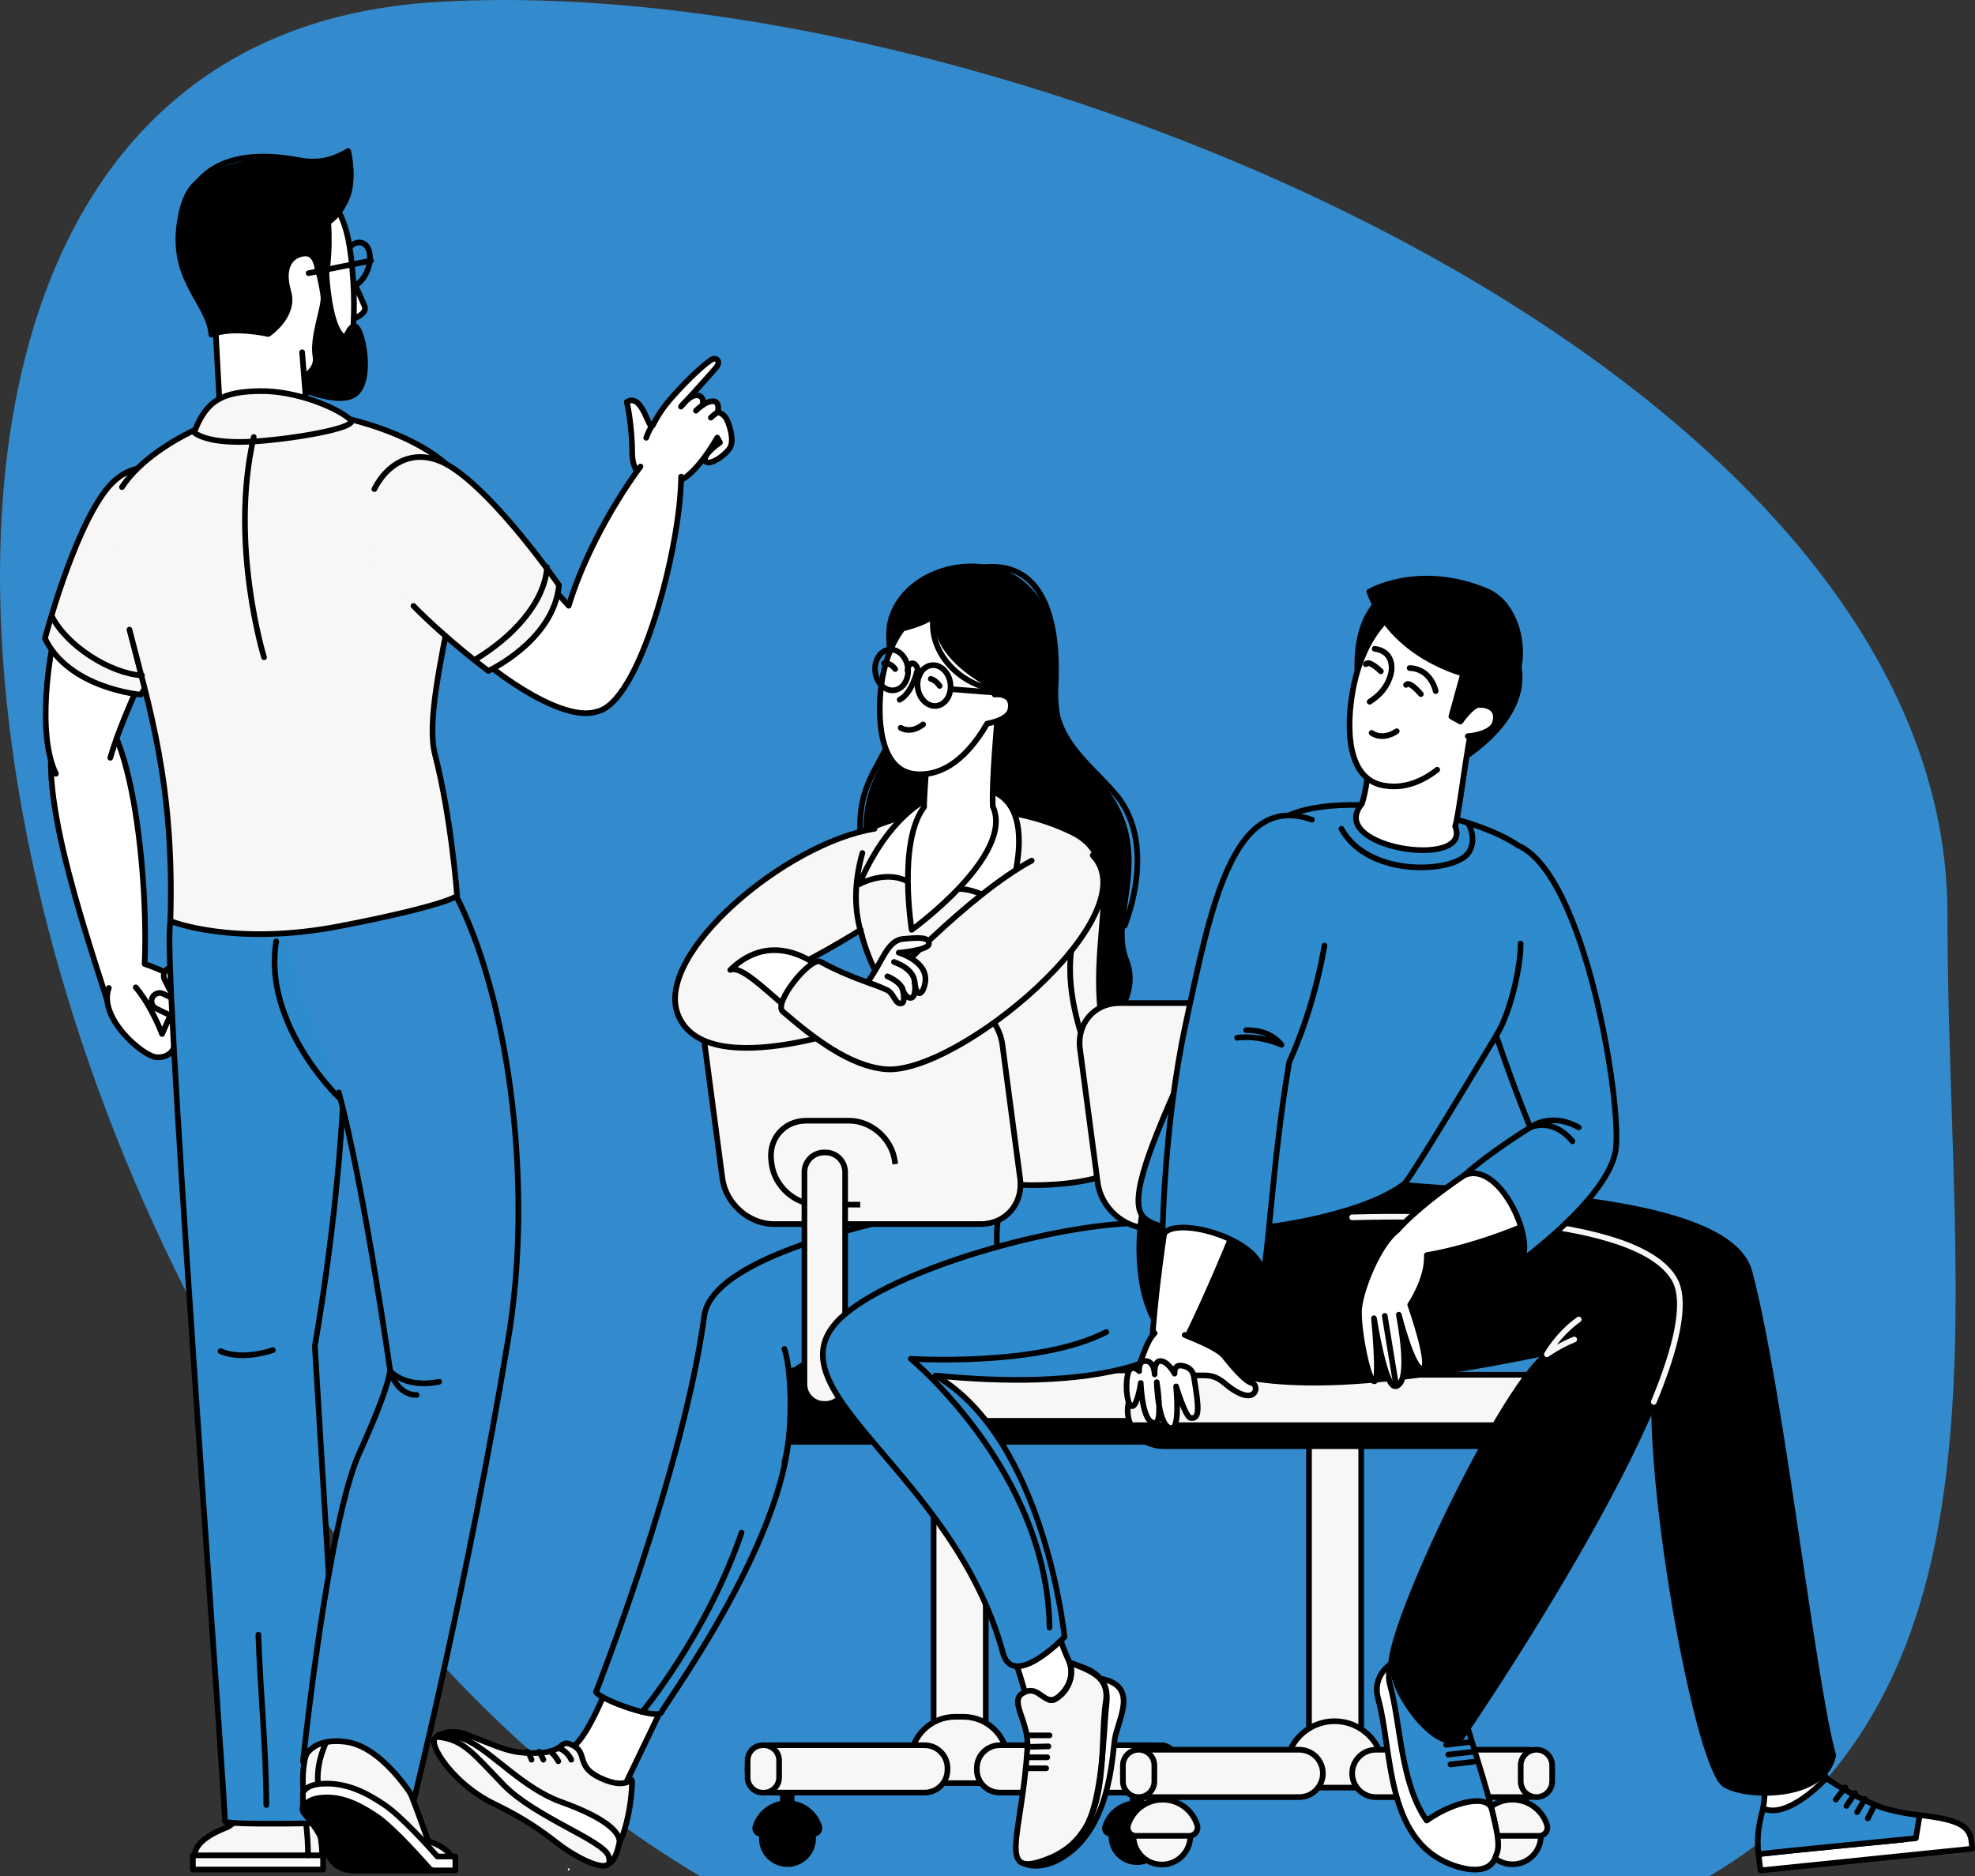 <?xml version="1.0" encoding="UTF-8"?>
<svg id="Layer_1" xmlns="http://www.w3.org/2000/svg" version="1.1" viewBox="0 0 4532.7 4306.1">
  <rect x="0" y="0" width="4532.7" height="4306.1" fill="#333333" stroke="none"/>
  <!-- Generator: Adobe Illustrator 29.5.1, SVG Export Plug-In . SVG Version: 2.1.0 Build 141)  -->
  <defs>
    <style>
      .st0 {
        fill: #338bcd;
      }

      .st1, .st2, .st3, .st4, .st5 {
        fill: none;
      }

      .st2, .st3, .st6, .st7, .st8, .st9, .st10, .st11, .st12, .st4, .st13 {
        stroke: #000;
      }

      .st2, .st3, .st6, .st7, .st8, .st9, .st10, .st13, .st5 {
        stroke-linecap: round;
        stroke-linejoin: round;
      }

      .st2, .st6, .st7, .st8, .st9, .st10, .st11, .st4, .st13, .st5 {
        stroke-width: 13px;
      }

      .st3 {
        stroke-width: 13px;
      }

      .st14, .st8 {
        fill: #2e8bcd;
      }

      .st15, .st9, .st11, .st12 {
        fill: #f8f7f5;
      }

      .st7 {
        fill: #f5f4f7;
      }

      .st10, .st16 {
        fill: #fff;
      }

      .st17 {
        fill: #ecf0f4;
      }

      .st11, .st4 {
        stroke-miterlimit: 10;
      }

      .st12 {
        stroke-miterlimit: 10;
        stroke-width: 13px;
      }

      .st13 {
        fill: #10151b;
      }

      .st5 {
        stroke: #f8f7f5;
      }
    </style>
  </defs>
  <g id="Layer_11">
    <path class="st0" d="M4469.5,2098.3C4469.5,831.8,2253-79.5,989.4,5.5-1016.6,140.5,293,4577.3,2553.2,4577.3s1916.3-1212.5,1916.3-2479h0Z"/>
    <path class="st2" d="M2049.6,1675.5c-26.2,88.5-85.6,118.5-74.2,253.1"/>
    <path class="st6" d="M2055.1,2180.6c-75.7-213.2-86.1-306.2-36-407.5,73.7-149.2,2.3-275.7,26.6-354.2,47.1-152.4,340.1-182.6,368.5,56,19.5,163.9-19.5,187.4,99.6,313.5,149.1,157.9,26.9,307.6,71.2,415.9s-99.8,241.4-235.3,196.2-294.6-219.8-294.6-219.8h0Z"/>
    <g>
      <g>
        <g>
          <path class="st13" d="M1406.2,4185.6c24.6-31.8,43.1-54.8,44.2-92.9,1.1-38.1-91.2,34.3-145.9-72-19.2,74.7,101.8,164.9,101.8,164.9h-.1Z"/>
          <path class="st10" d="M1305.7,4014.4c61.3-18.9,153.9-332.4,172.7-370.1,60.6-16.2,75.4,48.6,133.7,74.1-11.8,36.8-196.1,416.6-196.1,416.6,0,0-52.9-11.2-81.8-6.2s-52-17.2-52-17.2c0,0-36.2-78.8,23.5-97.1h0Z"/>
        </g>
        <g>
          <path class="st9" d="M1399.4,4253.4c27.2-3.2,49.4-97.4,51-157.8.8-28.7-1.6,19.2-73.6-15-59.5-28.3-23.4-59.8-68.9-77.5-21.3-8.3-15.2,16.5-65.6,20-70.6,4.9-94-13-174-42.6-35.8-13.3-61.5,2-62.8,4.5-13.9,25,74.5,84.4,162.7,147.3,87.1,62.2,173.7,128,231.2,121.2h0Z"/>
          <path class="st10" d="M1421.1,4231.2c4.8-19.2-18.8-54.1-133.2-95.1-85.9-30.8-153-109.4-212.8-139.9-12.6-6.4-50.7-19.9-66-14.9-8,2.6-10.8,11.7-10.8,17.8.2,35.5,129.6,120.1,249.6,191.6,56.2,33.5,101.9,85.2,142.5,88.1,21.5,1.6,29.5-42.9,30.7-47.7h0Z"/>
        </g>
      </g>
      <path class="st9" d="M1008.4,3987.2c55.7,7.2,76.2,36,147.4,109.7,71.2,73.6,228.9,127.6,240.8,163.2,15.9,47.6-64.3,11.2-114.5-27.2-39.9-30.6-74.6-56.8-149.1-93-102.9-50-164.6-157.8-124.6-152.7h0Z"/>
    </g>
    <path class="st8" d="M1367.9,3884c12.6,19.1,142.8,64.5,150.2,46.1,9.7-23.9,397.3-545.6,267.4-784.6,261.4,48.1,902.6,33,967.4-116.6,76.5-176.3-179.7-465.2-179.7-465.2l-289.6-4,27.1,189.5s-670.1,90.1-694.4,271.2c-47.3,352.8-248.5,863.5-248.5,863.5h.1Z"/>
    <path class="st2" d="M2300.4,2765c-28.8,64,0,176.1,0,176.1"/>
    <path class="st9" d="M2253.3,2712.4s339.9,52.6,398.7-113.4c-267.7-299.6-7.4-598-190.6-688-153.6-75.5-347.1-67.3-478-3.3-29.2,40-40.4,207.4,35.2,338.8,27.4,47.5,74.1,34.9,107.4,81.2,120.5,167.3,127.2,384.7,127.2,384.7h.1Z"/>
    <g>
      <g>
        <rect class="st11" x="2142.7" y="3286.7" width="119.7" height="715.2"/>
        <path class="st11" d="M2191.9,3940.6h18.9c56.4,0,102.3,45.8,102.3,102.3v50h-223.4v-50c0-56.4,45.8-102.3,102.3-102.3h-.1Z"/>
        <g>
          <g>
            <circle cx="1807.2" cy="4220" r="65.3" transform="translate(-2720.7 4976.3) rotate(-76.3)"/>
            <path d="M1806.9,4132.4c-37.2,0-68.8,24.5-79.3,58.3-3.8,12.3,5.1,24.8,18,24.8h122.7c12.8,0,21.8-12.5,18-24.8-10.5-33.8-42.1-58.3-79.3-58.3h0Z"/>
            <rect x="1790.4" y="4098.3" width="32.9" height="69"/>
          </g>
          <g>
            <circle cx="2609.6" cy="4215.5" r="65.3" transform="translate(-2216.5 3079.9) rotate(-45)"/>
            <path d="M2609.5,4132.4c-37.2,0-68.8,24.5-79.3,58.3-3.8,12.3,5.1,24.8,18,24.8h122.7c12.8,0,21.8-12.5,18-24.8-10.5-33.8-42.1-58.3-79.3-58.3h0Z"/>
            <rect x="2593.1" y="4098.3" width="32.9" height="69"/>
          </g>
        </g>
        <g>
          <g>
            <path class="st11" d="M2648.1,4114.6h-353.7c-29,0-52.5-23.5-52.5-52.5v-3.7c0-29,23.5-52.5,52.5-52.5h353.7c29,0,52.5,23.5,52.5,52.5v3.7c0,29-23.5,52.5-52.5,52.5Z"/>
            <rect class="st9" x="2628.4" y="4005.9" width="72.2" height="108.8" rx="34.9" ry="34.9"/>
          </g>
          <g>
            <path class="st11" d="M1768.3,4005.9h353.7c29,0,52.5,23.5,52.5,52.5v3.7c0,29-23.5,52.5-52.5,52.5h-353.7c-29,0-52.5-23.5-52.5-52.5v-3.7c0-29,23.5-52.5,52.5-52.5h0Z"/>
            <path class="st11" d="M1750.7,4005.9h2.5c19.2,0,34.9,15.6,34.9,34.9v39.1c0,19.2-15.6,34.9-34.9,34.9h-2.5c-19.2,0-34.9-15.6-34.9-34.9v-39.1c0-19.2,15.6-34.9,34.9-34.9Z"/>
          </g>
        </g>
      </g>
      <rect class="st11" x="1726.7" y="3145.6" width="1005" height="163.8" rx="79.1" ry="79.1"/>
      <path d="M2731.6,3254.8c-2.1,30.5-27.6,54.6-58.6,54.6h-887.5c-31.1,0-56.5-24.1-58.6-54.6h1004.7Z"/>
      <rect x="1789.2" y="3117.5" width="283.7" height="191.9" rx="92.6" ry="92.6"/>
    </g>
    <g>
      <path class="st11" d="M1776.3,2809.7h474.2c57.7,0,98.3-47,90.6-105l-40.6-307.1c-7.7-58-60.7-105-118.4-105h-474.2c-57.7,0-98.3,47-90.6,105l40.6,307.1c7.7,58,60.7,105,118.4,105Z"/>
      <path class="st4" d="M2054.6,2672l-.9-6.6c-6.8-51.4-53.8-93-104.9-93h-98.4c-51.1,0-87.1,41.6-80.3,93l.9,6.6c6.8,51.4,53.8,93,104.9,93h98.4"/>
      <path class="st11" d="M1894.5,3222.5h-3.2c-24.9,0-45.1-20.2-45.1-45.1v-487c0-24.9,20.2-45.1,45.1-45.1h3.2c24.9,0,45.1,20.2,45.1,45.1v487c0,24.9-20.2,45.1-45.1,45.1Z"/>
    </g>
    <path class="st15" d="M2110.5,1910.9c189.4,83.8-336.8,334.3-336.8,334.3l241.5,95s-395.8,154.4-459.6-12.2c-63.7-166.6,378.1-495.4,554.9-417.1h0Z"/>
    <path class="st2" d="M1975.1,2134.2c-98.4,61.9-201.4,110.9-201.4,110.9l241.5,95s-395.8,154.4-459.6-12.2c-53.4-139.7,248.5-393.3,451.6-425.6"/>
    <path class="st10" d="M1947.1,2351.2h-94.6c-79.9-60.5-146.7-137.4-176.5-124.9,62.7-60.8,130.1-53.3,186.2-19.6,27.8,16.7,59.8,30.4,84.9,40v104.6h0Z"/>
    <g>
      <g>
        <path class="st16" d="M2446.4,3851c79.4-.7,145.4-3.9,130.6,80-3.4,19.4-16.5,41.6-20.6,74.8-14,111.3-47.4,275.9-191.1,275.1-79-.4,30.6-212.1,56.7-250.7s24.5-179.2,24.5-179.2h0Z"/>
        <path class="st10" d="M2385.9,3517.9c15,195.1,69.2,298.5,69.2,298.5,0,0,77.5,78.5,53.1,98.5-24.4,20.1-138.1,45.5-138.1,45.5,0,0-29.3-173.4-137.2-371.6l152.9-71h.1Z"/>
        <path class="st9" d="M2346,3887.2c-28.9,18.7,15.3,65.2,12,122.4-11.8,206.8-75.7,307.2,50.7,255.5,147.9-60.5,111.6-247.9,129.5-361.9,5.8-37-17.1-61.8-45.7-73.3-6-2.4-21.2-8.1-37.4-13.6,17.4,49.3-31.3,85.8-38.8,86.2-25.4,1.2-37.7-36.4-70.3-15.3h0Z"/>
      </g>
      <path class="st2" d="M2524.5,3852.7c92.3,16.3,40.3,94.6,33.8,140.4s-11.7,205.2-121.4,271.2c-51.1,30.7-85.3,13.6-85.3,13.6"/>
      <path class="st2" d="M2481.4,4209.9c50.2-57.7,51.1-240.3,57.6-294.8s-11.7-72.7-84-98.7c16,52.4-30.2,91.7-47.6,85.1"/>
      <line class="st2" x1="2408.7" y1="3983.3" x2="2356.5" y2="3983.3"/>
      <line class="st2" x1="2406.2" y1="4008.5" x2="2358" y2="4009.7"/>
      <line class="st2" x1="2403.6" y1="4033.6" x2="2356.4" y2="4033.6"/>
      <line class="st2" x1="2401" y1="4058.8" x2="2354.2" y2="4058.8"/>
    </g>
    <path class="st17" d="M2762.2,2891.9c70.7,265.9-304.7,296.9-615.2,265.4,250.6,146,296.1,600.1,296.1,600.1,0,0-117.9,122.8-141.3,36.6-111.6-410.8-528.2-594.6-383-757.8,60.2-67.6,208.7-127.8,363.1-172.2,218.2-62.8,450.3-84.9,480.3,28h0Z"/>
    <path class="st8" d="M2615.1,2807.1c-217.7,4.1-598.3,119-696.3,229.1-145.3,163.2,271.4,347,383,757.8,23.4,86.2,141.3-36.6,141.3-36.6,0,0-45.6-454.1-296.1-600.1,310.5,31.5,685.9.5,615.2-265.4-4-14.9-11.5-27.6-22.1-38.4"/>
    <path class="st2" d="M1281.2,4012.6c20.5,5.1,29.9,26.6,29.9,26.6"/>
    <path class="st2" d="M1210.8,4020.7c8.6,14.1,9.1,18.5,9.1,18.5"/>
    <path class="st2" d="M1262.6,4019.6c13.6,12.1,18.7,23,18.7,23"/>
    <path class="st2" d="M1237.2,4020.7c5.8,8.6,9.9,18.5,9.9,18.5"/>
    <path class="st14" d="M1784.1,3081.1c41.5,72.4,28.2,212.7,21.7,246.8s-187.2,144.1-167.1-8.2c20.1-152.3,145.4-238.6,145.4-238.6h0Z"/>
    <path class="st2" d="M1800.2,3357.6c22.9-90.2,13.6-226.2,0-261.4"/>
    <path class="st16" d="M1305.3,4293.1c-2.9,0-2.9-4.6,0-4.6s2.9,4.6,0,4.6h0Z"/>
    <path class="st10" d="M2131.2,2080.7c56.2-93.3,175.3,4,175.3,4,0,0,103.5-258.8-61.5-275.9-182.9-19-272.6,220.6-272.6,220.6,0,0,110.8-61.6,158.8,51.3h0Z"/>
    <path class="st10" d="M2289.2,1646.5l-168,18.8c15.1,21.7-.4,135.9-.4,187.1-60.9,80.1-28.5,281.9-28.5,281.9,0,0,237.4-171.5,186.2-283.4-2.8-55.9,10.7-204.4,10.7-204.4h0Z"/>
    <g>
      <g>
        <path class="st10" d="M2265.6,1660.8c-55,94.7-114.9,121.2-166.1,115.8-86-9.1-84.9-141.3-77-203.3,12-93.8,66.6-207.5,185.4-177.2,177,45,74.9,198.2,74.9,198.2,0,0,43.9-5.9,36.4,33.8-4.8,25.4-53.6,32.8-53.6,32.8h0Z"/>
        <path class="st2" d="M2104.6,1540.8s-10.3,48.7-39.8,65.4"/>
        <path class="st2" d="M2118.5,1662.8c-28.8,22.9-51.4,7.8-51.4,7.8"/>
        <path class="st2" d="M2106.2,1578.4c3.3,25.7,22.7,44.5,43.4,41.8s34.8-25.7,31.6-51.4c-3.3-25.7-22.7-44.5-43.4-41.8s-34.8,25.7-31.6,51.4Z"/>
        <ellipse class="st3" cx="2046.2" cy="1537.7" rx="37.8" ry="47" transform="translate(-178.8 272.5) rotate(-7.3)"/>
        <path class="st2" d="M2110.5,1549.6c-9.3-43.8-28.4-25.1-27.5-9.6"/>
        <line class="st2" x1="2287.9" y1="1590" x2="2182.1" y2="1581.8"/>
        <path d="M2157.1,1368.9c-65.9,132.1,129.1,217.4,129.1,217.4,0,0,77.7-114.4,15.9-176.8-67.6-68.2-145-40.6-145-40.6h0Z"/>
        <path d="M2213.9,1367.7c-91.1-38.4-155,84.3-155,84.3,0,0,79.5-13.9,108.8-50.9,29.3-37.1,46.2-33.4,46.2-33.4h0Z"/>
      </g>
      <path class="st2" d="M2148.5,1389.6c-33.7,93.1,48.9,188.3,148.6,194.8"/>
    </g>
    <path class="st2" d="M2182.1,1320.9c229.9-87.1,249.2,131,239.6,269.1-8.5,122.6,115.3,187.3,157.6,259.8,55.6,95.2,24.4,215.4,1.9,275"/>
    <path class="st15" d="M2507.7,1963.2c132,138.5-312.5,505.5-475.8,491-82.6-7.4-165.4-72.2-234.4-131.5-26-18.1,62.3-127.1,85.6-115.3,65,36.2,142.1,58.9,142.1,58.9,0,0,379.2-411.5,482.5-303.2h0Z"/>
    <path class="st2" d="M2507.7,1963.2c132,138.5-312.5,505.5-475.8,491-82.6-7.4-165.4-72.2-234.4-131.5-26-18.1,62.3-127.1,85.6-115.3,65,36.2,142.1,58.9,142.1,58.9,0,0,194.3-210.8,342.6-290.9"/>
    <path class="st2" d="M1978.6,2149.2c-17.4-54.6-20.4-115.8.6-191.3"/>
    <path class="st2" d="M2458.5,2183c-26.3,202.4,156.6,461.6,156.6,461.6"/>
    <path class="st2" d="M1701.9,3517.9c-80.1,234-228,411.6-228,411.6"/>
    <path class="st2" d="M2539.1,3057.4c-156.5,80.7-448.8,61.5-448.8,61.5,0,0,313.9,258.5,318.4,617.1"/>
    <g>
      <path class="st10" d="M1990.9,2254.6c35.6-48.2,44.5-95.9,82.2-99.5,37.7-3.5,58.8-4,58.8,11.1s-69.3,20.6-69.3,20.6c0,0,70,20.1,60.5,69.8-3.6,18.6-9.9,24.6-14.3,23.1-7.4-2.5-9.5-23.6-9.5-23.6,0,0,4.6,33.4-8.9,34.4-13.6,1-19.7-22.4-19.7-22.4,0,0,9.4,33.5-2,35.1-15.1,2.1-16.1-22.9-33.3-30.9-22.8-10.6-44.4-17.8-44.4-17.8h-.1Z"/>
      <path class="st10" d="M2051.7,2208c50.6,18.4,47.5,48,47.5,48"/>
      <path class="st10" d="M2036.5,2241.1c28.1,11.4,34.1,27,34.1,27"/>
    </g>
    <path class="st6" d="M3269.9,1350.1c168.7,33.7,345.1,215.4,88.2,390.5s-88.2-390.5-88.2-390.5Z"/>
    <path class="st6" d="M3369.8,1444.8c-132.3-94.7-177.7-94.7-202.4-68.8s-81.7,88.2-33.7,294.5,236.1-225.7,236.1-225.7Z"/>
    <g>
      <path class="st10" d="M4129.1,3637.4c-4.1,96.4,5.5,349.4,67.2,451.6,57.6,73.9,135,122,146.9,127.7,11.8,5.8-303.2,1.5-297.1-65.7,28.1-141.7-91-409.8-120-524.5,0,0,203.6-2.9,203,10.9Z"/>
      <g>
        <g>
          <path class="st10" d="M4405.8,4166.3c-38.8,19.1-39.2,56.4-39.2,56.4,0,0-264.6,25.3-330.8,33.2,2.4,22.1,4.9,37.3,4.9,37.3l485.6-49.8c-1.8-17.3-1.4-32.2-14.5-46-18.5-19.5-65.8-26.4-105.9-31.1h-.1Z"/>
          <path class="st8" d="M4396.9,4219.5l8.9-53.2c-32.3-3.2-72.2-11.5-93-19.7-67.3-26.6-121.6-65.1-121.6-65.1,0,0-86.8,95.7-145,69.5-9.7,37.2-14.9,64.5-10.4,104.9,66.2-7.8,361.2-36.4,361.2-36.4h-.1Z"/>
        </g>
        <g>
          <line class="st2" x1="4235" y1="4102.6" x2="4213.1" y2="4130.7"/>
          <line class="st2" x1="4257.6" y1="4115.8" x2="4237.6" y2="4145.1"/>
          <line class="st2" x1="4280.2" y1="4129" x2="4262.1" y2="4159.5"/>
          <line class="st2" x1="4302.8" y1="4142.2" x2="4286.6" y2="4173.9"/>
        </g>
      </g>
    </g>
    <g>
      <path d="M2737.2,2774.9h98.5c51.2,0,87.1-41.7,80.3-93.1l-.9-6.6c-6.8-51.4-53.8-93.1-105-93.1h-98.4c-51.2,0-87.1,41.7-80.3,93.1l.9,6.6c6.8,51.4,53.8,93.1,105,93.1h0Z"/>
      <g>
        <g>
          <rect class="st11" x="3004.2" y="3296.8" width="119.8" height="715.4"/>
          <path class="st11" d="M3174.7,4103.2h-223.5v-40.6c0-61.7,50-111.8,111.8-111.8h0c61.7,0,111.8,50,111.8,111.8v40.6h0Z"/>
          <g>
            <g>
              <circle class="st12" cx="2666.5" cy="4214.4" r="65.3" transform="translate(-1920 6172.9) rotate(-80.8)"/>
              <path class="st11" d="M2668.2,4130.8c-37.3,0-68.8,24.5-79.3,58.3-3.8,12.3,5.1,24.8,18,24.8h122.7c12.8,0,21.8-12.5,18-24.8-10.5-33.8-42.1-58.3-79.3-58.3h0Z"/>
            </g>
            <g>
              <circle class="st11" cx="3471.1" cy="4213.9" r="65.3"/>
              <path class="st11" d="M3471.1,4130.8c-37.3,0-68.8,24.5-79.3,58.3-3.8,12.3,5.1,24.8,18,24.8h122.7c12.8,0,21.8-12.5,18-24.8-10.5-33.8-42.1-58.3-79.3-58.3h-.1Z"/>
            </g>
          </g>
          <g>
            <g>
              <path class="st11" d="M3157.7,4125h350.1c30,0,54.4-24.4,54.4-54.4h0c0-30-24.4-54.4-54.4-54.4h-350.1c-30,0-54.4,24.4-54.4,54.4h0c0,30,24.4,54.4,54.4,54.4Z"/>
              <path class="st11" d="M3526.2,4125h0c19.9,0,36.1-16.2,36.1-36.1v-36.6c0-19.9-16.2-36.1-36.1-36.1h0c-19.9,0-36.1,16.2-36.1,36.1v36.6c0,19.9,16.2,36.1,36.1,36.1Z"/>
            </g>
            <g>
              <path class="st11" d="M2981.7,4125h-350.1c-30,0-54.4-24.4-54.4-54.4h0c0-30,24.4-54.4,54.4-54.4h350.1c30,0,54.4,24.4,54.4,54.4h0c0,30-24.4,54.4-54.4,54.4Z"/>
              <path class="st11" d="M2613.2,4125h0c-19.9,0-36.1-16.2-36.1-36.1v-36.6c0-19.9,16.2-36.1,36.1-36.1h0c19.9,0,36.1,16.2,36.1,36.1v36.6c0,19.9-16.2,36.1-36.1,36.1Z"/>
            </g>
          </g>
        </g>
        <path class="st11" d="M2669.9,3155.6h841.6c45.2,0,81.9,36.7,81.9,81.9h0c0,45.2-36.7,81.9-81.9,81.9h-841.6c-45.2,0-81.9-36.7-81.9-81.9h0c0-45.2,36.7-81.9,81.9-81.9Z"/>
        <path d="M3593.3,3264.8c-2.1,30.5-27.6,54.6-58.6,54.6h-887.8c-31.1,0-56.5-24.1-58.6-54.6h1005.1,0Z"/>
      </g>
      <path class="st11" d="M2637.7,2819.6h474.4c57.8,0,98.3-47,90.7-105l-40.6-307.2c-7.7-58-60.7-105-118.5-105h-474.4c-57.8,0-98.3,47-90.7,105l40.6,307.2c7.7,58,60.7,105,118.5,105h0Z"/>
    </g>
    <path class="st6" d="M2858.2,2505.2l222.4-42.1s64.3,215,99.5,246.8,780,4.2,834.9,209.3c71.8,268.5,146.1,948.9,192.4,1110-21,102.1-202.4,97.2-248.8,67.1-68.8-44.7-206.1-831.1-149.1-1005.6-136.2-84.6-758.1,73.5-904.1-61.3s-47.2-524.1-47.2-524.1h0Z"/>
    <g>
      <g>
        <path class="st8" d="M3349.7,3808.5c7.2,41.2-3.8,78.9,6.9,116.6,63.6,222.5,143.5,400-3.5,358.8-171.9-48.2-155.6-260.8-190.1-385.1-11.2-40.3,11.1-70.8,41.4-87.2,14.2-7.7,77.2-39.4,92.3-40.4,28.4-1.9,48.4,11.1,53,37.4h0Z"/>
        <path class="st10" d="M3423.8,4153.7c-8.3-36.3-87.2-19.1-149.5,25-60.6-86.8-59.2-221.3-84-310.4-5.4-19.3-3-36.4,4.2-50.7-25,17.3-41.5,45.4-31.5,81.2,34.5,124.3,14.1,338.8,186,387,49.7,13.9,77.6.9,84.8-28.5,11.5-21.6-1.1-65-10-103.7h0Z"/>
        <line class="st2" x1="3313.9" y1="3982.3" x2="3366.7" y2="3976.2"/>
        <line class="st2" x1="3318.9" y1="4004.9" x2="3371.7" y2="3998.8"/>
        <line class="st2" x1="3323.9" y1="4027.4" x2="3376.7" y2="4021.4"/>
        <line class="st2" x1="3328.9" y1="4050" x2="3381.6" y2="4043.9"/>
      </g>
      <path class="st6" d="M3354.3,3987.7c-49.1,43-148.5-87.7-156.1-148.7-51.3-29.2,262.9-692.9,362.1-736.5-787.2,166.5-933.7,18.6-945-213.9s151.6-425.6,151.6-425.6h256.6l-10.3,334.9s721.7-46.5,829.4,137.7c107.6,184.2-488.2,1052.1-488.2,1052.1h-.1Z"/>
      <path class="st5" d="M3103.3,2794.2c197-5.5,655.2-2.3,739.2,141.5,30.1,51.6,4.9,157.1-47,282.2"/>
    </g>
    <g>
      <path class="st6" d="M3506.6,2719.9c-74.7-78.5-121-39.2-145.9-22.2s71.2,225.9,124.9,201.1c53.7-24.8,20.9-178.9,20.9-178.9h.1Z"/>
      <g>
        <path class="st10" d="M3206.7,2824.3c99.1-111.8,444.3-335.2,487-187.7,29.7,102.6-262.8,218.4-419,244.3,2.2,55.3-38.2,114-38.2,114,0,0,49.9,141.3,28.4,146.9-21.5,5.6-54.1-121.9-54.6-124.1-.5-2.2,33.2,161.4-8.5,164.2-23.7,1.6-48.5-156-48.5-156,0,0,13.9,141.9,1.3,144.7s-35.6-102.5-35.8-158.9c-.1-41.9,43.5-154.4,88-187.4h0Z"/>
        <line class="st2" x1="3178.1" y1="3020.4" x2="3204.4" y2="3181.5"/>
      </g>
    </g>
    <path class="st8" d="M2897.3,1942.1c16.7-152.1,449.5-96.4,586.4-1.7h0c155.3,66.4,239.3,596.6,224.5,698.8-16,110.6-222.5,259.5-222.5,259.5,46.2-34.5-40.5-237.7-124.9-201.1,58.5-53.1,151.3-109.8,151.3-109.8,0,0-32.5-76.5-78.3-210.5,0,0-196.7,328.2-210,338.9-119.5,96.4-534.4,147.6-599.9,77-74-79.7,241.1-554.8,273.6-851.2h-.2Z"/>
    <path class="st10" d="M3151,1650.7l243.5-28.5c-21.8,18.2-40.4,221.8-54.8,274.9,40.6,100.3-298.7,49.4-214-52.3,18.7-57.3,25.3-194.1,25.3-194.1h0Z"/>
    <g>
      <g>
        <g>
          <path class="st6" d="M2780.2,2771.4c-103.4-17.5-109.9,31.7-112.2,68.5-2.3,36.7,209.7,145.9,228.9,88.8s-116.6-157.2-116.6-157.2h-.1Z"/>
          <path class="st10" d="M2685.4,2743c-38.4,234.8-53.4,427.3-35.3,438.4,20,12.2,117.4-189.4,214.7-438.4h-179.4Z"/>
        </g>
        <path class="st16" d="M2694.5,3054.3c44.9,18.3,99.1,39.2,114.4,57.8,15.2,18.6,46.9,58.3,63.7,62.2s12.3,41.1-25.4,24.8c-37.6-16.3-42.5-42.1-84-42.1h-160.2c26.3-44.1,31.1-127.2,91.5-102.6h0Z"/>
        <path class="st2" d="M2718.9,3064.2c38.5,15.7,77.4,32.6,90,47.9,15.2,18.6,46.9,58.3,63.7,62.2s12.3,41.1-25.4,24.8-42.5-42.1-84-42.1h-132.4"/>
        <path class="st2" d="M2603.1,3156.9c17.5-29.4,25.5-76.2,46.8-96.8"/>
        <path class="st10" d="M2739.7,3158.9c-3-18.3-20.2-24.9-32.4-24.4-13.3.5-11.6,18.5-11.6,18.5,0,0-14.1-27.2-31.2-28.9-17.1-1.7-14.6,30.5-14.6,30.5,0,0-.2-28.4-19.1-30.5-18.9-2.1-16.3,23.1-16.3,23.1,0,0-20.8-20.8-26.8,9.6-6,30.4.4,73.9,11.8,70.7,11.3-3.2,18.6-53.1,18.6-53.1,0,0,2.8,95.4,33.1,91.5,18-2.3,3.6-93.3,3.6-93.3,0,0,2.7,108.8,35.1,105.2,18.7-2.1,9.3-95.6,9.3-95.6,0,0,21.4,71.2,33.7,72.6,20.5,2.2,19.4-20.8,6.9-95.8h-.1Z"/>
      </g>
      <path class="st14" d="M2896.8,2928.6c13.5-28.6,22.7-259.2,62-490.8,113-251.3,116.5-536.2,52-556.4-180.7-63.4-231.4,195.6-290.4,472.5-50.1,234.7-52.5,485.9-52.5,485.9,10.8-56.9,237,4,228.9,88.8h0Z"/>
      <path class="st2" d="M3010.8,1881.4c-180.7-63.4-231.4,195.6-290.4,472.5-50.1,234.7-52.5,485.9-52.5,485.9,10.8-56.9,237,4,228.9,88.8,13.5-28.6,22.7-259.2,62-490.8,40.2-89.3,66.5-182.9,80.9-267.4"/>
    </g>
    <path class="st2" d="M3489.8,2165.8c1.5,41.5-20,153.8-56.1,211.5"/>
    <path class="st2" d="M3623.3,2587.8c-65.8-36.6-111.2,0-111.2,0,0,0,49.4-24.7,96.8,31.8"/>
    <g>
      <path class="st16" d="M3368.7,1689.9c-69.8,99.8-138.6,123.6-194.8,112.8-94.4-18.1-80.9-164.5-66.3-232.4,22.1-102.8,93.1-223.7,221.9-179.1,191.9,66.4,64.5,226.5,64.5,226.5,0,0,49.2-2.5,37.2,40.8-7.7,27.7-62.5,31.3-62.5,31.3h0Z"/>
      <path class="st2" d="M3298.4,1766.9c-44.8,35-87.4,43-124.5,35.8-94.4-18.1-80.9-164.5-66.3-232.4,22.1-102.8,93.1-223.7,221.9-179.1,191.9,66.4,64.5,226.5,64.5,226.5,0,0,49.2-2.5,37.2,40.8-7.7,27.7-62.5,31.3-62.5,31.3"/>
      <path class="st2" d="M3154.9,1489.2c40.8,5.4,42.1,41.4,36.7,59.8-5.4,18.3-15.6,40.8-48.2,61.8"/>
      <path class="st2" d="M3205.6,1678.4c-34.1,22.7-57.7,3.9-57.7,3.9"/>
    </g>
    <path class="st6" d="M3142.7,1357.9c51.9,147.9,215.4,188.1,215.4,188.1l-27.2,98.6,20.8,11.7s25-36.9,42.4-38.6,38.2-11.4,64-34.1c53.2-46.7,37.1-192.1-46.7-227-155.7-64.9-268.5,1.3-268.5,1.3h-.2Z"/>
    <path class="st2" d="M2860,2364.6c57.9-1.2,81,33.6,81,33.6,0,0-48.6-23.1-101.9-16.2"/>
    <path class="st2" d="M3078.5,1902.2c63.3,114.7,261.6,101.1,292.1,54.7,21.4-32.5-2-68.8-2-68.8"/>
    <path class="st2" d="M3134.5,1524.6c7.5-10.9,34.6,16.3,34.6,16.3"/>
    <path class="st2" d="M3226.9,1572.1c7.5-10.9,34,21.1,34,21.1"/>
    <path class="st2" d="M3235.1,1533.4c50.3,2,59.8,53,59.8,53"/>
    <path class="st2" d="M2028.7,1522.5c10.6-1.1,19.7,5,25.8,13.2"/>
    <path class="st2" d="M2136.2,1558.2c8.5,2.7,15.4,8.9,20.3,16.2"/>
    <path class="st5" d="M3623.3,3028.7c-48,34.2-73.1,79.9-73.1,79.9,0,0,27.8-20,62.7-34"/>
    <g>
      <path class="st10" d="M1644.1,843c-33.3,38.8-81.3,90.3-81.3,90.3,0,0,23.2-31.4,41.2-25.1,13.7,4.8,8.1,21.4,8.1,21.4,0,0,23.2-14.7,31.8-5.9s2.3,22.9,2.3,22.9c0,0,6.6-2.4,18.4,10.7,6,6.6,22.6,51.2,10.7,70.5-11.9,19.3-51.1,44.2-56.8,29.6s33.9-41.7,33.9-41.7l-6.3-11.3s-55.9,101.3-100.7,102.4c-27.8.7-94.3,8.8-94.5-68.2,0-30-4.2-81.9-12.5-116,37.2-22.5,50.7,71.2,59.8,53.5,8.5-16.5,18.4-34.1,37.1-56.2,30.7-36.2,71.1-76.1,96-93.3,13.3-9.2,23.6,3.6,12.7,16.3h.1Z"/>
      <path class="st10" d="M1498.3,975c-7.4,8.2-15.3,29.9-15.3,29.9"/>
      <path class="st10" d="M1647.4,945.9c-10.7,7.2-16,12.8-16,12.8"/>
      <path class="st10" d="M1615.2,928c-11.3,7.5-17.9,14.7-17.9,14.7"/>
    </g>
    <path class="st16" d="M1537.4,1006c-29.2-5.8-177.3,201.5-232.2,384.4-156.2-169.1-331.7-429.9-428.1-255.3-82.2,148.9,355.1,544.8,493,498.2,126.9-25.6,247.4-611.4,167.3-627.2h0Z"/>
    <path class="st2" d="M1470,1070.9c-55.9,74.7-129.6,202.1-164.8,319.5-156.2-169.1-331.7-429.9-428.1-255.3-82.2,148.9,355.1,544.8,493,498.2,97.6-19.7,191.5-371.1,193.1-539.3"/>
    <path class="st2" d="M844,618.8c-10.2,27.5-32.1,44.7-48.9,38.5-16.9-6.2-22.3-33.6-12.1-61,10.2-27.5,32.1-44.7,48.9-38.5,16.9,6.2,22.3,33.6,12.1,61Z"/>
    <path class="st10" d="M787.5,596.6c34.9,71.8,38.9,82.1,49,105.5s-44.8,35.8-44.8,35.8l-4.2-141.2h0Z"/>
    <path class="st10" d="M584.9,784.4c-86.3-42.6-156.6-140.8-151.7-216.3,6.5-100.7,78.7-141.2,181.3-156.4,79-11.7,165.4,14.3,187.5,152.7,22.1,138.4,6.8,301.5-26.7,326.6-20.2,15-117.9,2.1-140.3-46.5s-21.2-45.8-50-60h-.1Z"/>
    <path class="st6" d="M748.1,613.4c6.3,116,26.1,147.1,37.2,158.2,11.1,11.1,13.3-23.5,29.2-22.6,15.8.9,41.2,113.5,4.7,151.7s-157.2-19.5-153.8-21.5c3.4-1.9,66.2-18.2,58.6-61.6s20.2-111.6,18.4-135.5c-1.9-23.9-19-91.3-19-91.3l24.6,22.6h.1Z"/>
    <rect class="st16" x="495" y="546" width="199.5" height="426.8" transform="translate(-40.2 33.3) rotate(-3.1)"/>
    <polyline class="st2" points="693.4 808.5 706 966.8 506.7 977.6 491.9 704.1"/>
    <g>
      <path class="st10" d="M511.1,2285.7c-19.6-24.1-65.8-28.1-82.9-31.7-13.6-2.9-47.2-25-96.3-41.4,9.7-202.9-34.1-666.3-169.8-585.3-113.6,67.8,13.1,448.9,84.4,670.7,9.7,23.6,66.8,60,95.7,94,56.5,66.6,50.4,7.2,98.8-52.1,9.9-12.2,15.1-22.9,16.2-32.4,10,3.4,20.9,5.6,32.6,4.6,38.1-3.2,26.4-20,21.2-26.4h.1Z"/>
      <path class="st10" d="M429.7,2393.8c-3.5.6-7.2.1-10.6-1.4-9.5-4.2-13.8-15.4-9.5-24.9l31.4-70.4-35.7-70c-4.7-9.3-1-20.6,8.2-25.3,9.3-4.7,20.6-1,25.3,8.2l39.8,78c2.6,5.1,2.7,11,.4,16.2l-35.1,78.6c-2.7,6-8.2,9.9-14.2,10.9h0Z"/>
      <path class="st10" d="M402.1,2415.1c-3.5.6-7.2.1-10.6-1.4-9.5-4.2-13.8-15.4-9.5-24.8l31.4-70.4-35.7-70c-4.7-9.3-1-20.6,8.2-25.3,9.3-4.7,20.6-1,25.3,8.2l39.8,78c2.6,5.1,2.7,11,.4,16.2l-35.1,78.6c-2.7,6-8.2,10-14.2,10.9h0Z"/>
      <path class="st16" d="M423.7,2304.9l-49-23.8c-9.3-4.5-20.6-.6-25.1,8.7s-.6,20.6,8.7,25.1l32.6,15.8-19,42.7c-19.1-51.6-84.9-174.9-118.4-113.5-37.2,68.1,73.1,164.7,106.5,166.8,12.1.8,29.4-2.9,37.8-18.7l35.1-78.6c4.1-9.3.2-20.2-9-24.6h-.2Z"/>
      <path class="st2" d="M249.8,2267.7c-25.6,67.5,77.9,157.1,110,159.1,12.1.8,29.4-2.9,37.8-18.7l35.1-78.6c4.1-9.3.2-20.2-9-24.6l-49-23.8c-9.3-4.5-20.6-.6-25.1,8.7s-.6,20.6,8.7,25.1l32.6,15.8-19,42.7c-10.5-28.2-34.9-77.9-60.4-107.1"/>
    </g>
    <path class="st16" d="M356.4,1077.2c-206.6-14.1-359.6,732-173.8,742.7,13,.8,49.8-30.1,64.7-82.4,60.6-212.4,339.4-644.6,109.1-660.3h0Z"/>
    <path class="st2" d="M253.1,1739.4c60.6-212.4,339.4-644.6,109.1-660.3-176.9-12.1-314.5,533.3-233.8,696.9"/>
    <path class="st9" d="M103.2,1465.3c55,115.4,219.9,129.2,219.9,129.2,0,0,195.1-296.8,153.9-404s-156.7-164.9-233.6-66-140.2,340.8-140.2,340.8h0Z"/>
    <g>
      <path class="st9" d="M739.5,4258.7c-1.4-72.1-32.6-159-62.8-157.3-38.2,2.2-65.2,33.6-91.5,38.2s-33.5,42.8-69.1,56.7c-35.6,13.9-69.3,36.1-69.3,62.4s177.8,15.7,227,16.2,65.6-16.2,65.6-16.2h.1Z"/>
      <rect class="st10" x="442.7" y="4258.7" width="298.8" height="32.5"/>
      <path class="st2" d="M678,4101.5c30.2,47.2,28.9,157.2,28.9,157.2"/>
    </g>
    <path class="st8" d="M605.8,1884c332.8,18.7,116.7,1205.4,116.7,1205.4l66.6,1094.2s-276.7,7.5-273-3.7-130.9-1809.8-127.1-2034.1c3.7-224.3,216.9-261.8,216.9-261.8h-.1Z"/>
    <g>
      <path class="st9" d="M1039.8,4272.6c-5.8-32.4-57.3-46.7-57.3-46.7,0,0-50.6-149-80.2-197,0,0-26.5,8.1-46-6.9-33.8-25.8-60.3-41.1-106.3-38-73.1,4.9-52.1,144.7-52.1,144.7l197,138.6,144.9,5.3h0Z"/>
      <path class="st7" d="M1004.9,4293.1h-196.3c-25.7,0-48.7-16.4-56.7-40.8-7.7-23.4-22.8-54.8-52.4-88.6-18.3-20.9,14.2-53.2,84.8-38.6,71.8,14.8,220.6,168.1,220.6,168.1h0Z"/>
      <path class="st6" d="M1004.9,4293.1h-196.3c-25.7,0-48.7-16.4-56.7-40.8-7.7-23.4-22.8-54.8-52.4-88.6-18.3-20.9,14.2-53.2,84.8-38.6,71.8,14.8,220.6,168.1,220.6,168.1h0Z"/>
      <path class="st10" d="M695.2,4151.6c2.4-8.1,11.8-24.2,49.2-25.7,37-1.5,71.5,10.8,119,42.5,42.3,28.2,120.2,118.4,121,119.3,3,3.5,7.4,5.5,12.1,5.5h48.6v-31.9h-41.3c-18.2-20.8-82.7-92.8-122.6-119.4-37.3-24.9-82.9-50-138-47.8-21.1.9-39.4,5.5-47.9,19.9v37.7h-.1Z"/>
      <path class="st1" d="M1045.1,4293.1h-48.6c5.7,0,27.1-.3,48.6-.7v.7Z"/>
      <path class="st2" d="M749.7,3996.4c-26.4,56-19.7,97.4-19.7,97.4"/>
    </g>
    <path class="st0" d="M796.9,1890.2c267.5-100.3,461.5,628.4,369.8,1181.5s-216.2,1057.8-216.2,1057.8c0,0-72-121.1-157.5-131.5-87.5-10.7-97.6,45.8-97.6,45.8,0,0,56.6-549.3,129.8-709.9,73.1-160.6,69.9-190.1,69.9-190.1,0,0-80.1-564.3-145.5-724.7-65.5-160.4-188.3-440.4,47.3-528.8h0Z"/>
    <path class="st2" d="M796.9,1890.2c267.5-100.3,461.5,628.4,369.8,1181.5s-216.2,1057.8-216.2,1057.8c0,0-72-121.1-157.5-131.5-87.5-10.7-97.6,45.8-97.6,45.8,0,0,56.6-549.3,129.8-709.9,73.1-160.6,69.9-190.1,69.9-190.1,0,0-59.2-417.3-117.4-636.2"/>
    <path class="st15" d="M255,1201.8c-8.8-138.5,240.3-257.1,351.5-262,141.7-6.2,347.5,49.8,433,140.4,85.5,90.6-78.9,506.2-41.3,651.5,37.6,145.4,50.8,324.5,50.8,324.5,0,0-21.3,21.4-267.6,69.3-246.3,47.9-390.5-11.4-390.5-11.4,14.4-456.2-118.1-630.1-136-912.5h0v.2Z"/>
    <path class="st2" d="M279.9,1118.1c64.8-99.6,238.8-174.5,326.7-178.3,141.7-6.2,347.5,49.8,433,140.4s-78.9,506.2-41.3,651.5c37.6,145.4,50.8,324.5,50.8,324.5,0,0-21.3,21.4-267.6,69.3-246.3,47.9-390.5-11.4-390.5-11.4,10-314.4-49.9-494.7-93.9-668.9"/>
    <path class="st9" d="M445.6,992.6c27.7-74.2,65.7-93.7,151.6-94.9,82.9-1.1,179.2,38.8,208,66.6,16.3,15.7-109.4,40.5-214.6,48.5-116.8,8.9-145-20.3-145-20.3h0Z"/>
    <path class="st6" d="M792.2,463.1c24.4-46.6,6.8-116.4,6.8-116.4-90.8,53.4-120.1-2.7-230.4,26.3-94.4,24.8-133.3,38-150.7,109.8-37.7,155.6,61.8,206.9,67.2,285.4,47.8-20.5,130.6-1.6,130.6-1.6,0,0,62.2-41.5,46.1-96.8s3.7-83.4,34.8-87.8c22.9-3.2,30.2,18.9,33.6,40.4,2.6,16.5,17.8,10.4,17.8,10.4,0,0,10.4-48.1,5.3-122.2,24.3-18.5,32-34.7,38.8-47.6h0Z"/>
    <g>
      <path class="st15" d="M1282.8,1343.2c-12,127.3-162.2,196.8-162.2,196.8,0,0-285.1-211.9-283.1-326.7,1.9-114.8,90.6-208.6,196.8-142.1s248.6,272,248.6,272h-.1Z"/>
      <path class="st2" d="M859.1,1122.6c32.9-64.9,99.6-98.8,175.2-51.4,106.2,66.5,248.6,272,248.6,272-12,127.3-162.2,196.8-162.2,196.8,0,0-92.6-68.8-171.8-149.2"/>
      <path class="st2" d="M1090.9,1513.7c85.1-51.3,158.3-129,164.7-211.6"/>
    </g>
    <path class="st2" d="M120.1,1416.6c33.7,65.5,131.9,129.1,205.8,133.8"/>
    <path class="st2" d="M633.9,2160.7c-31.6,189.5,142.8,357.6,142.8,357.6"/>
    <path class="st2" d="M956.1,3201.9c-45.5,0-60.6-54.3-60.6-54.3"/>
    <path class="st2" d="M895.5,3147.5c43,41.7,112.4,24,112.4,24"/>
    <path class="st2" d="M693.6,369.2c-95.4-19.7-249.1-24.7-277.1,135.7"/>
    <path class="st2" d="M506.2,3101.4c51.8,22.7,120-2.5,120-2.5"/>
    <path class="st2" d="M593,3752.1c4.2,130.2,17.9,260.2,18.2,391"/>
    <path class="st2" d="M582.4,1003.1c-56.7,245.7,23.6,505.6,23.6,505.6"/>
    <line class="st2" x1="708.3" y1="627" x2="851.6" y2="598.2"/>
  </g>
</svg>